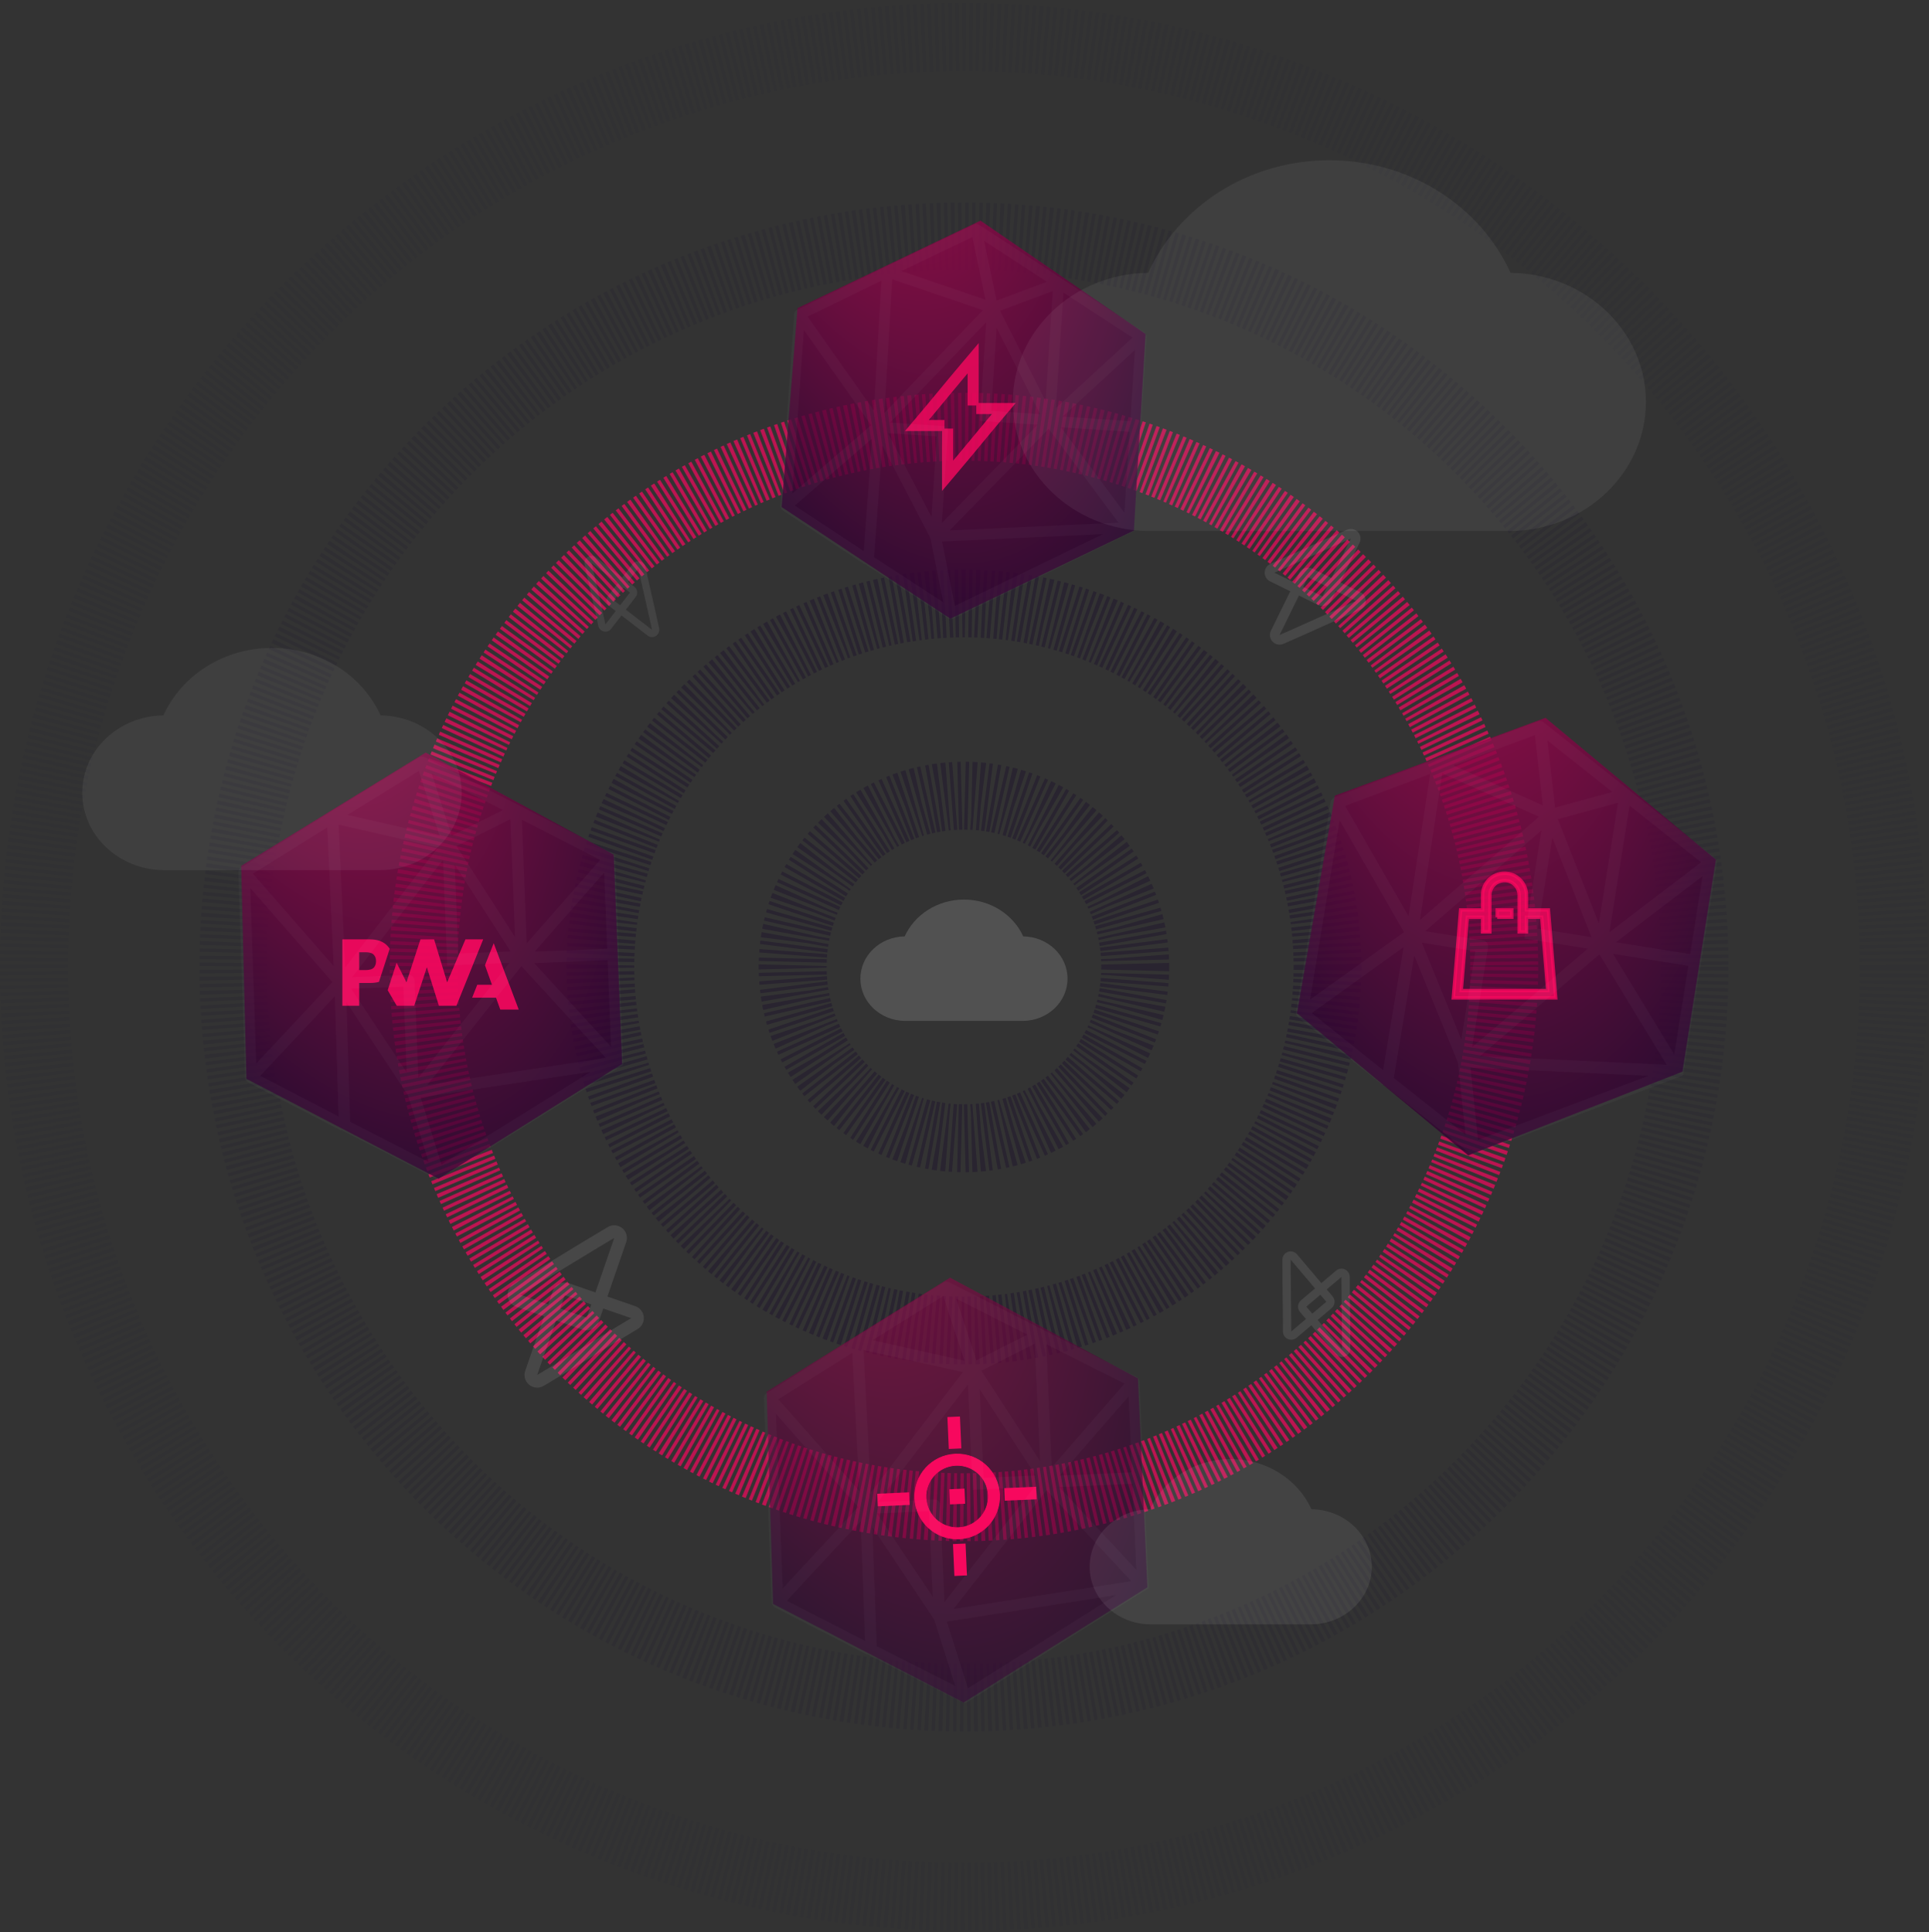 <svg width="568" height="569" viewBox="0 0 568 569" fill="none" xmlns="http://www.w3.org/2000/svg">
<rect x="0" y="0" width="568" height="569" fill="#333333" stroke="none"/>
<circle opacity="0.7" cx="283.84" cy="284.746" r="159.086" stroke="#F7085E" stroke-width="20" stroke-dasharray="1 1"/>
<circle opacity="0.1" cx="283.84" cy="284.745" r="215.107" stroke="#13022B" stroke-width="20" stroke-dasharray="1 1"/>
<circle opacity="0.05" cx="283.84" cy="284.744" r="273.84" stroke="#13022B" stroke-width="20" stroke-dasharray="1 1"/>
<circle opacity="0.3" cx="283.84" cy="284.745" r="107.079" stroke="#13022B" stroke-width="20" stroke-dasharray="1 1"/>
<circle opacity="0.3" cx="283.84" cy="284.746" r="50.443" stroke="#13022B" stroke-width="20" stroke-dasharray="1 1"/>
<path opacity="0.8" d="M183.182 313.283L129.148 347.102L72.562 317.681L71.016 254.97L125.361 221.608L180.695 251.644L183.182 313.283Z" fill="url(#paint0_radial)"/>
<g opacity="0.9">
<path d="M139.026 293.782L140.526 289.989H144.857L142.802 284.235L145.372 277.734L152.735 297.283H147.305L146.047 293.782H139.026Z" fill="#F7085E"/>
<path d="M134.395 296.162L142.277 276.613L137.052 276.614L131.66 289.247L127.825 276.614H123.809L119.693 289.247L116.789 283.49L114.162 291.584L116.829 296.162H121.972L125.692 284.833L129.239 296.162H134.395Z" fill="#F7085E"/>
<path d="M105.772 289.451H108.991C109.966 289.451 110.834 289.342 111.595 289.125L112.427 286.561L114.754 279.393C114.577 279.112 114.375 278.846 114.147 278.596C112.952 277.274 111.205 276.613 108.904 276.613H100.812V296.162H105.772V289.451ZM110.032 281.11C110.499 281.58 110.732 282.209 110.732 282.996C110.732 283.789 110.527 284.418 110.117 284.883C109.667 285.4 108.839 285.658 107.632 285.658H105.772V280.406H107.646C108.77 280.406 109.566 280.641 110.032 281.11Z" fill="#F7085E"/>
</g>
<path opacity="0.03" fill-rule="evenodd" clip-rule="evenodd" d="M123.409 223.021C123.911 222.713 124.538 222.688 125.062 222.957L180.19 251.188C180.733 251.466 181.083 252.014 181.107 252.623L183.493 313.613L129.92 346.921C129.417 347.233 128.787 347.26 128.26 346.99L100.696 332.874C100.605 332.827 100.519 332.773 100.439 332.712L100.351 332.883L73.124 318.754C72.583 318.474 72.235 317.923 72.215 317.314L70.191 256.954C70.17 256.352 70.473 255.784 70.985 255.465L97.032 239.248L123.409 223.021ZM99.695 328.742L98.594 293.352L76.654 316.785L99.695 328.742ZM75.45 313.134L73.721 261.568L97.878 289.18L75.45 313.134ZM102.024 295.109L103.12 330.325L126.231 342.16L120.149 322.538L120.028 322.543L120.02 322.339L102.024 295.109ZM123.879 323.177L129.993 342.902L173.916 315.595L123.879 323.177ZM179.904 308.183L178.91 282.76L157.273 283.607L179.904 308.183ZM157.426 280.224L178.778 279.389L177.901 256.969L157.426 280.224ZM176.722 253.202L153.656 241.39L155.08 277.784L176.722 253.202ZM151.631 275.939L150.274 241.247L134.422 249.139L151.631 275.939ZM129.034 249.524L99.704 242.823L101.642 284.894L129.034 249.524ZM103.429 291.116L119.765 315.835L118.774 290.515L103.429 291.116ZM125.872 319.462L178.378 311.506L153.506 284.497L125.872 319.462ZM150.334 280.164L133.913 254.592L134.938 280.766L150.334 280.164ZM130.481 253.166L103.715 287.728L120.328 287.078C121.259 287.042 122.043 287.767 122.08 288.698L123.203 317.399L149.95 283.555L131.698 284.27L130.481 253.166ZM98.246 284.476L96.364 243.638L74.453 257.281L98.246 284.476ZM102.315 239.959L129.476 246.164L123.343 227.023L102.315 239.959ZM127.139 227.811L132.993 246.082L148.115 238.553L127.139 227.811Z" fill="white"/>
<path opacity="0.8" d="M495.405 315.566L432.321 340.231L381.913 298.365L393.056 234.287L455.078 211.382L505.253 253.141L495.405 315.566Z" fill="url(#paint1_radial)"/>
<path opacity="0.8" fill-rule="evenodd" clip-rule="evenodd" d="M455.925 267.937L458.079 293.849H427.926L430.08 267.937H436.541V263.618C436.541 260.041 439.434 257.141 443.002 257.141C446.571 257.141 449.464 260.041 449.464 263.618V267.937L455.925 267.937ZM438.696 263.619V274.415H436.542V270.097H432.062L430.268 291.69H455.738L453.944 270.097H449.464V274.416H447.31V263.62C447.31 261.238 445.379 259.301 443.003 259.301C440.628 259.301 438.696 261.238 438.696 263.619ZM440.849 270.097V267.937H445.157V270.096H440.849V270.097Z" fill="#F7085E" stroke="#F7085E"/>
<path opacity="0.03" fill-rule="evenodd" clip-rule="evenodd" d="M452.807 212.421C453.38 212.209 454.022 212.311 454.501 212.691L504.832 252.573C505.327 252.966 505.572 253.595 505.473 254.219L495.534 316.718L434.307 339.723C433.733 339.939 433.087 339.838 432.606 339.457L407.44 319.516C407.357 319.45 407.281 319.377 407.212 319.299L407.087 319.455L382.267 299.569C381.774 299.174 381.532 298.543 381.635 297.919L391.814 236.135C391.916 235.518 392.339 235.002 392.924 234.782L422.697 223.573L452.807 212.421ZM407.26 315.111L413.316 278.903L386.256 298.282L407.26 315.111ZM385.772 294.325L394.469 241.542L413.433 274.516L385.772 294.325ZM416.447 281.385L410.422 317.415L431.522 334.135L429.315 312.95L429.191 312.93L429.224 312.722L416.447 281.385ZM432.979 314.355L435.197 335.652L485.394 316.791L432.979 314.355ZM492.986 310.469L497.129 284.416L474.957 280.891L492.986 310.469ZM475.798 277.482L497.678 280.962L501.332 257.988L475.798 277.482ZM500.897 253.918L479.838 237.231L473.907 274.525L500.897 253.918ZM470.774 271.951L476.428 236.4L458.709 241.211L470.774 271.951ZM453.153 240.51L424.688 227.75L418.13 270.921L453.153 240.51ZM418.685 277.61L430.284 306.056L434.41 280.11L418.685 277.61ZM435.759 310.983L490.76 313.538L470.946 281.032L435.759 310.983ZM468.599 275.983L457.087 246.652L452.822 273.474L468.599 275.983ZM453.886 244.506L419.663 274.223L436.687 276.93C437.641 277.082 438.291 277.978 438.14 278.932L433.463 308.343L467.521 279.354L448.818 276.38L453.886 244.506ZM414.761 269.807L421.127 227.902L396.082 237.331L414.761 269.807ZM427.924 225.367L454.284 237.183L451.929 216.477L427.924 225.367ZM455.628 218.047L457.876 237.812L474.779 233.222L455.628 218.047Z" fill="white"/>
<path opacity="0.8" d="M333.876 156.226L279.837 182.167L230.15 149.303L234.835 90.743L288.71 64.977L337.316 98.356L333.876 156.226Z" fill="url(#paint2_radial)"/>
<g opacity="0.8">
<path d="M287.984 102.125V101.579L287.631 101.996L283.282 107.136C280.483 110.444 278.668 112.641 276.875 114.815L277.008 114.924L276.875 114.815L276.647 115.092C274.933 117.169 273.203 119.267 270.604 122.35L267.184 126.406L266.906 126.735H267.336H277.712H277.912V126.535V124.069V123.869H277.712H273.072C273.72 123.1 274.314 122.392 274.867 121.731C276.411 119.883 277.64 118.392 278.857 116.917L278.857 116.917L278.857 116.916C280.136 115.366 281.401 113.833 283.004 111.917C283.647 111.149 284.344 110.321 285.118 109.405V118.999V119.199H285.318H287.784H287.984V118.999V102.125Z" fill="#F7085E" stroke="#F7085E" stroke-width="0.4"/>
<path d="M277.781 126.403H277.581V126.603V143.477V144.023L277.933 143.606L282.283 138.466C285.082 135.158 286.896 132.961 288.69 130.787L288.535 130.66L288.69 130.787L288.918 130.51C290.632 128.432 292.362 126.335 294.961 123.252L298.381 119.195L298.659 118.866H298.228H287.852H287.652V119.066V121.533V121.733H287.852H292.492C291.845 122.502 291.251 123.21 290.698 123.871C289.154 125.719 287.925 127.21 286.707 128.685C285.429 130.235 284.164 131.769 282.56 133.685C281.918 134.452 281.221 135.281 280.447 136.197V126.603V126.403H280.247H277.781Z" fill="#F7085E" stroke="#F7085E" stroke-width="0.4"/>
</g>
<path opacity="0.03" fill-rule="evenodd" clip-rule="evenodd" d="M286.754 66.102C287.251 65.864 287.837 65.902 288.299 66.203L336.889 97.882C337.367 98.194 337.64 98.739 337.603 99.308L333.869 156.348L280.717 182.139C280.219 182.381 279.629 182.344 279.165 182.041L254.87 166.202C254.79 166.149 254.715 166.09 254.647 166.026L254.548 166.176L230.568 150.358C230.091 150.043 229.822 149.496 229.862 148.927L233.871 92.51C233.911 91.947 234.249 91.448 234.757 91.201L260.601 78.639L286.754 66.102ZM254.341 162.255L256.772 129.185L234.048 148.868L254.341 162.255ZM233.284 145.35L236.709 97.152L256.513 125.229L233.284 145.35ZM259.795 131.157L257.377 164.064L277.747 177.345L273.998 158.474L273.885 158.467L273.897 158.277L259.795 131.157ZM277.41 159.433L281.179 178.403L324.755 157.258L277.41 159.433ZM331.057 150.94L332.613 127.163L312.378 125.839L331.057 150.94ZM312.851 122.703L332.82 124.01L334.192 103.043L312.851 122.703ZM333.462 99.419L313.132 86.165L310.904 120.201L333.462 99.419ZM307.872 118.147L309.996 85.701L294.46 91.504L307.872 118.147ZM289.404 91.336L262.74 82.231L260.437 121.605L289.404 91.336ZM261.494 127.575L274.295 152.194L275.845 128.514L261.494 127.575ZM279.629 156.168L329.311 153.886L308.783 126.3L279.629 156.168ZM306.251 121.955L293.454 96.533L291.852 121.012L306.251 121.955ZM290.397 94.869L262.091 124.447L277.628 125.464C278.499 125.521 279.158 126.273 279.101 127.144L277.344 153.986L305.562 125.076L288.493 123.959L290.397 94.869ZM257.314 120.884L259.55 82.663L237.81 93.23L257.314 120.884ZM265.452 79.818L290.144 88.25L286.302 69.823L265.452 79.818ZM289.76 70.927L293.428 88.517L308.248 82.981L289.76 70.927Z" fill="white"/>
<path opacity="0.6" d="M337.862 467.399L283.741 501.343L227.621 472.29L225.749 409.78L279.751 376.233L335.074 405.884L337.862 467.399Z" fill="url(#paint3_radial)"/>
<path d="M291.009 440.267C291.232 445.327 287.311 449.609 282.251 449.833C277.191 450.056 272.909 446.135 272.685 441.075C272.462 436.015 276.383 431.732 281.443 431.509C286.503 431.286 290.786 435.207 291.009 440.267ZM282.398 453.162C289.297 452.858 294.643 447.018 294.338 440.12C294.034 433.221 288.195 427.875 281.296 428.18C274.397 428.484 269.052 434.323 269.356 441.222C269.66 448.121 275.5 453.466 282.398 453.162Z" fill="#F7085E" stroke="#F7085E" stroke-width="0.2"/>
<path d="M279.484 417.759L282.182 417.64L282.552 426.029L279.854 426.148L279.484 417.759Z" fill="#F7085E" stroke="#F7085E"/>
<path d="M281.132 455.155L283.83 455.036L284.2 463.426L281.502 463.545L281.132 455.155Z" fill="#F7085E" stroke="#F7085E"/>
<path d="M258.952 443.031L258.833 440.333L267.222 439.963L267.341 442.661L258.952 443.031Z" fill="#F7085E" stroke="#F7085E"/>
<path d="M296.333 441.385L296.214 438.687L304.604 438.317L304.723 441.015L296.333 441.385Z" fill="#F7085E" stroke="#F7085E"/>
<rect x="280.056" y="439.017" width="3.464" height="3.464" transform="rotate(-2.526 280.056 439.017)" fill="#F7085E" stroke="#F7085E"/>
<path opacity="0.03" fill-rule="evenodd" clip-rule="evenodd" d="M277.813 377.654C278.311 377.343 278.936 377.316 279.46 377.581L334.568 405.434C335.111 405.708 335.463 406.253 335.49 406.86L338.191 467.65L284.958 501.139C284.458 501.453 283.83 501.483 283.304 501.216L255.749 487.29C255.658 487.244 255.572 487.19 255.493 487.13L255.405 487.301L228.187 473.359C227.646 473.082 227.297 472.535 227.273 471.927L224.936 411.764C224.913 411.163 225.212 410.596 225.72 410.275L251.602 393.97L277.813 377.654ZM254.73 483.175L253.445 447.899L231.696 471.377L254.73 483.175ZM230.477 467.743L228.48 416.345L252.709 443.744L230.477 467.743ZM256.874 449.633L258.153 484.736L281.255 496.412L275.088 476.883L274.967 476.888L274.958 476.685L256.874 449.633ZM278.81 477.499L285.01 497.132L328.654 469.676L278.81 477.499ZM334.585 462.256L333.459 436.916L311.893 437.874L334.585 462.256ZM312.027 434.501L333.309 433.556L332.316 411.21L312.027 434.501ZM331.121 407.46L308.063 395.806L309.675 432.081L331.121 407.46ZM306.227 430.26L304.691 395.681L288.929 403.633L306.227 430.26ZM283.56 404.045L254.284 397.52L256.439 439.452L283.56 404.045ZM258.254 445.645L274.67 470.202L273.549 444.965L258.254 445.645ZM280.778 473.786L333.081 465.577L308.142 438.782L280.778 473.786ZM304.957 434.479L288.451 409.072L289.611 435.161L304.957 434.479ZM285.022 407.668L258.52 442.266L275.079 441.53C276.007 441.489 276.793 442.208 276.834 443.136L278.105 471.743L304.592 437.862L286.4 438.67L285.022 407.668ZM253.051 439.053L250.959 398.35L229.188 412.066L253.051 439.053ZM256.873 394.651L283.983 400.693L277.768 381.643L256.873 394.651ZM281.556 382.409L287.488 400.593L302.525 393.007L281.556 382.409Z" fill="white"/>
<g opacity="0.1">
<path fill-rule="evenodd" clip-rule="evenodd" d="M399.827 156.625C400.651 157.488 400.849 158.773 400.323 159.844L391.964 176.855C391.271 178.264 389.568 178.845 388.158 178.153L373.983 171.187C372.99 170.699 372.37 169.68 372.394 168.574C372.418 167.468 373.081 166.476 374.094 166.032C378.698 164.011 381.787 162.615 384.846 161.233C384.982 161.172 385.118 161.11 385.254 161.049C388.453 159.603 391.688 158.145 396.634 155.985C397.727 155.507 399.002 155.763 399.827 156.625ZM378.633 167.137C377.59 167.599 376.467 168.095 375.236 168.635L389.412 175.601L397.771 158.59C396.285 159.239 394.953 159.825 393.731 160.366C390.728 161.695 388.384 162.754 386.015 163.825C383.771 164.839 381.505 165.863 378.633 167.137Z" fill="white"/>
<path fill-rule="evenodd" clip-rule="evenodd" d="M374.722 188.949C373.898 188.087 373.699 186.801 374.226 185.73L382.585 168.719C383.277 167.31 384.981 166.729 386.39 167.421L400.566 174.387C401.559 174.875 402.179 175.895 402.155 177C402.131 178.106 401.468 179.098 400.455 179.542C395.851 181.563 392.761 182.959 389.703 184.341C389.567 184.403 389.431 184.464 389.295 184.525C386.095 185.971 382.861 187.429 377.915 189.59C376.822 190.067 375.547 189.811 374.722 188.949ZM395.915 178.438C396.959 177.975 398.082 177.479 399.312 176.939L385.137 169.973L376.777 186.984C378.264 186.335 379.596 185.749 380.818 185.208C383.821 183.879 386.165 182.82 388.533 181.75C390.778 180.736 393.044 179.711 395.915 178.438Z" fill="white"/>
</g>
<g opacity="0.1">
<path fill-rule="evenodd" clip-rule="evenodd" d="M183.215 361.64C184.428 362.628 184.895 364.268 184.385 365.746L176.28 389.234C175.609 391.18 173.487 392.213 171.541 391.541L151.968 384.787C150.597 384.314 149.625 383.089 149.477 381.647C149.328 380.204 150.029 378.807 151.274 378.064C156.934 374.686 160.725 372.367 164.479 370.072C164.646 369.97 164.813 369.868 164.98 369.766C168.906 367.365 172.876 364.941 178.958 361.326C180.302 360.527 182.003 360.653 183.215 361.64ZM157.359 378.762C156.077 379.534 154.697 380.361 153.184 381.264L172.757 388.018L180.862 364.53C179.034 365.617 177.397 366.596 175.895 367.498C172.205 369.716 169.329 371.475 166.422 373.252C163.668 374.937 160.886 376.638 157.359 378.762Z" fill="white"/>
<path fill-rule="evenodd" clip-rule="evenodd" d="M155.822 407.78C154.609 406.792 154.142 405.152 154.652 403.674L162.757 380.186C163.429 378.24 165.55 377.207 167.496 377.879L187.069 384.633C188.44 385.106 189.412 386.331 189.561 387.773C189.71 389.215 189.009 390.613 187.764 391.356C182.104 394.734 178.312 397.052 174.559 399.348C174.392 399.45 174.225 399.552 174.058 399.654C170.131 402.055 166.162 404.479 160.08 408.093C158.735 408.893 157.035 408.767 155.822 407.78ZM181.679 390.658C182.961 389.886 184.341 389.059 185.854 388.156L166.28 381.402L158.176 404.89C160.004 403.803 161.641 402.824 163.142 401.922C166.833 399.704 169.709 397.945 172.616 396.167C175.37 394.483 178.151 392.782 181.679 390.658Z" fill="white"/>
</g>
<g opacity="0.08">
<path fill-rule="evenodd" clip-rule="evenodd" d="M173.075 163.992C173.832 163.513 174.807 163.558 175.517 164.105L186.791 172.783C187.725 173.501 187.899 174.841 187.18 175.775L179.948 185.17C179.442 185.828 178.6 186.133 177.79 185.951C176.98 185.769 176.349 185.134 176.172 184.323C175.369 180.635 174.801 178.154 174.239 175.699C174.214 175.589 174.189 175.48 174.164 175.371C173.576 172.802 172.983 170.206 172.129 166.246C171.94 165.37 172.318 164.47 173.075 163.992ZM177.659 181.147C177.845 181.983 178.043 182.883 178.257 183.869L185.489 174.474L174.215 165.796C174.472 166.986 174.705 168.053 174.921 169.032C175.453 171.44 175.884 173.321 176.319 175.223C176.732 177.025 177.149 178.845 177.659 181.147Z" fill="white"/>
<path fill-rule="evenodd" clip-rule="evenodd" d="M193.13 187.266C192.373 187.745 191.398 187.7 190.689 187.153L179.414 178.475C178.481 177.756 178.306 176.416 179.025 175.482L186.257 166.087C186.763 165.429 187.605 165.125 188.415 165.307C189.225 165.489 189.857 166.124 190.033 166.935C190.836 170.623 191.404 173.104 191.966 175.559C191.991 175.668 192.016 175.778 192.041 175.887C192.629 178.456 193.222 181.052 194.076 185.012C194.265 185.887 193.887 186.788 193.13 187.266ZM188.546 170.111C188.36 169.275 188.162 168.375 187.948 167.389L180.716 176.784L191.99 185.462C191.733 184.272 191.5 183.205 191.284 182.225C190.752 179.818 190.321 177.936 189.886 176.035C189.473 174.233 189.056 172.413 188.546 170.111Z" fill="white"/>
</g>
<g opacity="0.1">
<path fill-rule="evenodd" clip-rule="evenodd" d="M379.21 368.64C380.171 368.289 381.249 368.574 381.909 369.355L392.404 381.759C393.274 382.787 393.146 384.325 392.118 385.194L381.781 393.94C381.057 394.553 380.044 394.69 379.183 394.292C378.322 393.893 377.771 393.032 377.769 392.084C377.762 387.774 377.725 384.867 377.689 381.99C377.688 381.862 377.686 381.734 377.685 381.606C377.647 378.597 377.611 375.556 377.611 370.929C377.611 369.906 378.25 368.992 379.21 368.64ZM380.195 388.897C380.201 389.875 380.205 390.927 380.207 392.08L390.544 383.334L380.048 370.929C380.048 372.32 380.052 373.567 380.057 374.713C380.071 377.528 380.098 379.733 380.126 381.961C380.153 384.072 380.18 386.204 380.195 388.897Z" fill="white"/>
<path fill-rule="evenodd" clip-rule="evenodd" d="M395.994 399.455C395.033 399.807 393.956 399.522 393.295 398.741L382.8 386.336C381.93 385.309 382.058 383.771 383.086 382.901L393.423 374.155C394.147 373.543 395.16 373.406 396.021 373.804C396.882 374.202 397.433 375.064 397.435 376.012C397.442 380.322 397.479 383.228 397.515 386.105C397.516 386.233 397.518 386.361 397.52 386.489C397.557 389.499 397.593 392.54 397.593 397.167C397.593 398.19 396.954 399.103 395.994 399.455ZM395.009 379.199C395.003 378.221 394.999 377.168 394.997 376.016L384.66 384.762L395.156 397.167C395.156 395.776 395.152 394.529 395.147 393.383C395.133 390.567 395.106 388.363 395.078 386.135C395.051 384.024 395.024 381.892 395.009 379.199Z" fill="white"/>
</g>
<path opacity="0.15" fill-rule="evenodd" clip-rule="evenodd" d="M266.417 300.614C259.187 300.541 253.35 295.001 253.35 288.178C253.35 281.363 259.173 275.828 266.39 275.742C269.287 269.367 276.01 264.9 283.841 264.9C291.672 264.9 298.395 269.367 301.292 275.742C308.508 275.83 314.329 281.364 314.329 288.178C314.329 295.001 308.493 300.54 301.263 300.614V300.619H266.417V300.614Z" fill="white"/>
<path opacity="0.08" fill-rule="evenodd" clip-rule="evenodd" d="M338.651 478.307C328.8 478.208 320.846 470.659 320.846 461.362C320.846 452.077 328.779 444.536 338.613 444.418C342.56 435.733 351.72 429.646 362.391 429.646C373.061 429.646 382.222 435.733 386.168 444.418C396.001 444.538 403.933 452.078 403.933 461.362C403.933 470.659 395.98 478.207 386.129 478.307V478.314H338.651V478.307Z" fill="white"/>
<path opacity="0.06" fill-rule="evenodd" clip-rule="evenodd" d="M48.158 256.238C34.909 256.103 24.213 245.952 24.213 233.448C24.213 220.961 34.882 210.819 48.108 210.66C53.415 198.977 65.736 190.791 80.088 190.791C94.439 190.791 106.76 198.977 112.067 210.66C125.291 210.821 135.959 220.962 135.959 233.448C135.959 245.952 125.261 256.104 112.011 256.238V256.243H48.158V256.238Z" fill="white"/>
<path opacity="0.06" fill-rule="evenodd" clip-rule="evenodd" d="M338.174 156.371C316.072 156.147 298.229 139.212 298.229 118.354C298.229 97.522 316.027 80.603 338.091 80.338C346.944 60.848 367.497 47.191 391.439 47.191C415.382 47.191 435.935 60.848 444.788 80.338C466.849 80.607 484.644 97.524 484.644 118.354C484.644 139.213 466.799 156.149 444.695 156.371V156.378H338.174V156.371Z" fill="white"/>
<defs>
<radialGradient id="paint0_radial" cx="0" cy="0" r="1" gradientUnits="userSpaceOnUse" gradientTransform="translate(68.799 103.216) rotate(72.454) scale(290.023 117.596)">
<stop stop-color="#F7085E"/>
<stop offset="1" stop-color="#13022B"/>
</radialGradient>
<radialGradient id="paint1_radial" cx="0" cy="0" r="1" gradientUnits="userSpaceOnUse" gradientTransform="translate(421.622 78.959) rotate(83.781) scale(302 121.948)">
<stop stop-color="#F7085E"/>
<stop offset="1" stop-color="#13022B"/>
</radialGradient>
<radialGradient id="paint2_radial" cx="0" cy="0" r="1" gradientUnits="userSpaceOnUse" gradientTransform="translate(247.59 -50.755) rotate(78.434) scale(271.466 110.128)">
<stop stop-color="#F7085E"/>
<stop offset="1" stop-color="#13022B"/>
</radialGradient>
<radialGradient id="paint3_radial" cx="0" cy="0" r="1" gradientUnits="userSpaceOnUse" gradientTransform="translate(222.74 258.531) rotate(72.148) scale(289.075 117.236)">
<stop stop-color="#F7085E"/>
<stop offset="1" stop-color="#13022B"/>
</radialGradient>
</defs>
</svg>
